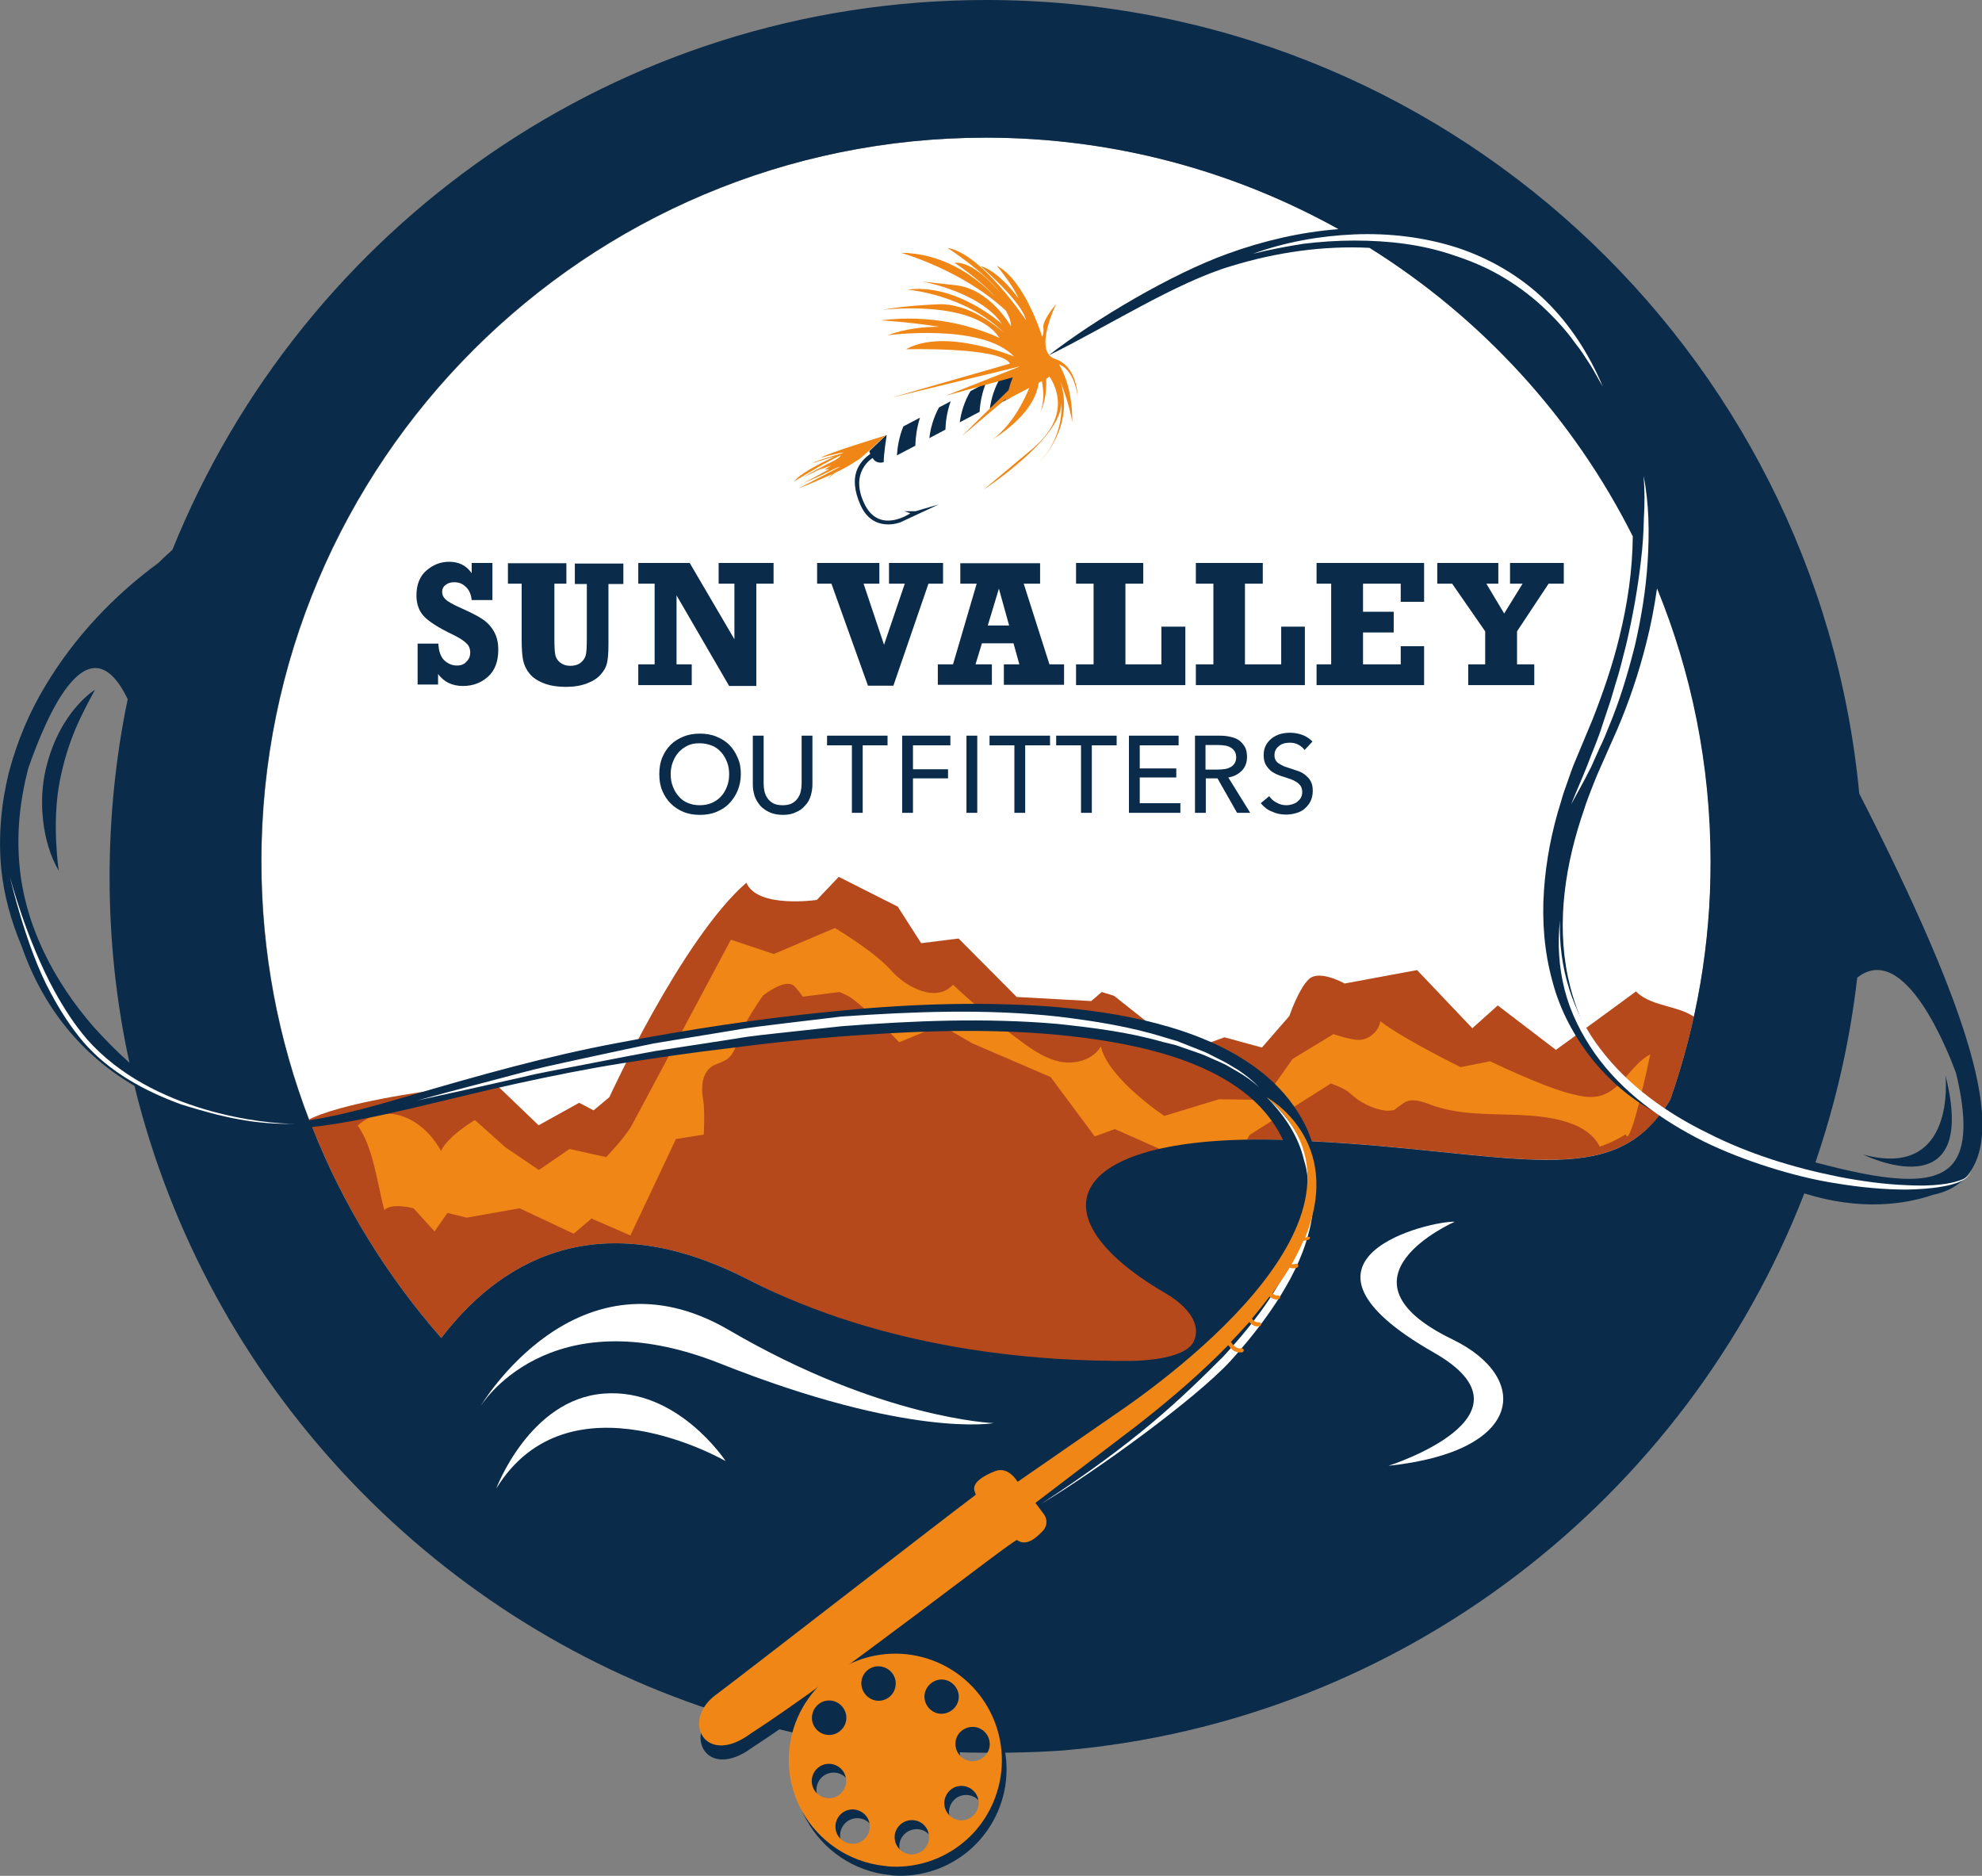 <svg xmlns="http://www.w3.org/2000/svg" xmlns:xlink="http://www.w3.org/1999/xlink" width="678.2" height="641.8" viewBox="0 0 678.2 641.8" overflow="visible"><rect x="0" y="0" width="678.2" height="641.8" fill="#808080" stroke="none"/><style>.st0{fill:#0a2c4a}.st1{fill:#fff}.st4{fill:#f08616}</style><path class="st0" d="M341.4 619.9c8-18.5-.4-39.9-18.9-48-18.5-8-39.9.4-48 18.9-4.4 10.2-3.8 21.2.7 30.4.1.3.3.6.5.9l.3.6c5.7 10.3 16.1 17.5 28.3 18.8.2 0 .4 0 .7.1.3 0 .6.1 1 .1 14.7.9 29.1-7.4 35.4-21.8zm-6.1-25.9c3.2.6 5.3 3.6 4.8 6.8-.6 3.2-3.6 5.3-6.8 4.8-3.2-.6-5.3-3.6-4.8-6.8.6-3.2 3.7-5.4 6.8-4.8zm-38.9-16c.5-3.2 3.6-5.4 6.8-4.8s5.4 3.6 4.8 6.8c-.5 3.2-3.6 5.4-6.8 4.8-3.2-.5-5.3-3.6-4.8-6.8zm-14.5 8c2.6-1.9 6.3-1.3 8.2 1.4 1.9 2.6 1.3 6.3-1.4 8.2-2.6 1.9-6.3 1.3-8.2-1.4-1.9-2.7-1.3-6.3 1.4-8.2zm-2.3 28c-.9-3.1.9-6.4 4-7.3 3.1-.9 6.4.9 7.3 4 .9 3.1-.9 6.4-4 7.3-3.1 1-6.4-.8-7.3-4zm15.4 19.6c-3.1.9-6.4-.9-7.3-4-.9-3.1.9-6.4 4-7.3 3.1-.9 6.4.9 7.3 4s-.9 6.4-4 7.3zm24.4-.9c-.6 3.2-3.6 5.3-6.8 4.8-3.2-.6-5.3-3.6-4.8-6.8.6-3.2 3.6-5.3 6.8-4.8s5.3 3.6 4.8 6.8zm-8.2-15.4c-6.3 1.8-12.9-1.8-14.7-8.1-1.8-6.3 1.8-12.9 8.1-14.7 6.3-1.8 12.9 1.8 14.7 8.1 1.8 6.3-1.8 12.9-8.1 14.7zm11.2-28.1c-3.1-.8-5.1-4-4.3-7.1.8-3.1 4-5.1 7.1-4.3 3.1.8 5.1 4 4.3 7.1-.8 3.2-4 5.1-7.1 4.3zm3.4 34.2c-1.9-2.7-1.2-6.3 1.4-8.2 2.7-1.9 6.3-1.2 8.2 1.4 1.9 2.7 1.2 6.3-1.4 8.2-2.7 1.9-6.4 1.3-8.2-1.4z"/><path class="st1" d="M255.8 437.7c92.3 47.4 202.6 38.1 152.8 10.4-49.9-27.7-44.6-60.7 31.8-58 75.1 2.6 111.3 19.9 131.2-14 8.9-25.5 13.8-52.9 13.8-81.4 0-136.7-111-247.6-247.9-247.6S89.5 158 89.5 294.7c0 62.5 23.3 119.6 61.5 163.1 18.6-24.4 51.7-47.3 104.8-20.1z"/><defs><path id="SVGID_1_" d="M255.8 437.7c92.3 47.4 202.6 38.1 152.8 10.4-49.9-27.7-44.6-60.7 31.8-58 75.1 2.6 111.3 19.9 131.2-14 8.9-25.5 13.8-52.9 13.8-81.4 0-136.7-111-247.6-247.9-247.6S89.5 158 89.5 294.7c0 62.5 23.3 119.6 61.5 163.1 18.6-24.4 51.7-47.3 104.8-20.1z"/></defs><clipPath id="SVGID_2_"><use xlink:href="#SVGID_1_" overflow="visible"/></clipPath><path d="M104.8 383.5c11.2-6.3 43.8-10.5 43.8-10.5l18.7-4.3 17 16.3 13.9-7.7 4.9 2.6 5.4-4.5s24.8-54.2 46.9-73.4c3.7 8.9 24.1 5.9 24.1 5.9l7.5-7.9 20.2 10.2 8 12.5 12.8-1.6 19.9 20 25.5 1.4 3.6-3.1 4.2 1.3 24.1 19.1 13.7-4.9 12.8 3.5 9.4-10.8s3.2-9.5 6.8-12.7c3.6-3.2 12.1 1.6 12.1 1.6l24.8-4.6 18.9 19.9 8.7-7.8 19.9 15.2s18.1-13.1 27.4-20c6 6.1 17.5 4.4 22.6 11.3 3.2 4.4 2.4 10.5 1.4 15.8-2 10.9-4.1 21.7-6.1 32.6-2.2 11.7-4.5 23.6-9.5 34.4-3.9 8.3-9.5 15.8-15 23.2-6.4 8.7-12.9 17.4-19.3 26-9.2 12.4-18.5 24.9-29.1 36.2-21.6 22.9-48.7 40.5-78.3 50.9-59.2 20.9-125.1 12.5-184.8-6.7-14.8-4.8-29.5-10.2-42.5-18.8-9.9-6.5-18.5-14.8-26.7-23.4-37.2-38.7-75.8-84.1-67.7-137.2z" clip-path="url(#SVGID_2_)" fill="#b5491b"/><path d="M564.7 360.7c-3.3 1.8-5.8 4.8-8.3 7.7-2.5 2.9-5.2 5.5-8.8 6.5-3.2.9-6.6.2-9.8-.6-9.8-2.4-27.9-11.2-27.9-11.2l-10.1 2s-19.1-9.3-27.5-15.7c-.5 3.5-3.8 6.3-7.3 6.4-3 0-8.7-2-8.7-2l-14 8.5-9.9 14-15.3-.2-18.7 5.7S379.1 369 376.7 358c-2.6 4.5-8.5 6.2-13.6 5.3s-9.5-3.9-13.7-7c-8.1-6-15.9-12.4-23.3-19.4-5.5 6.2-15.8 1.2-21.3-5-5.4-6.2-19.1-14.4-19.1-14.4l-20.9 8.9-14.7-4.9s-22.5 42.2-33.8 63.3c-2.3 4.3-8.9 11.1-8.9 11.1l-12.5-2.8-10.5 7.2-11.5-7.8-10.4-9.3s-9.3 5.5-11.6 10.6c-6.1-11.3-19-17.3-28.5-8.7 5.4 7.5 6.7 20 9.1 28.9 2.5-2.6 10-.6 10-.6l7.2 7.9 4.4-6.3 6.6 1.6 18.1-3.2 18.5 8.7 6.1-5.2 13.3 5.8 15.6-33 9.5-1.5s.5-8-.2-12-.5-8.8 2.8-11.2c1.7-1.2 4-1.5 5.6-2.8 2.1-1.6 2.9-4.4 3.7-6.9 1.8-5.4 8.4-14.7 8.4-14.7s7.5-6 10.6-3.3c1.2 1.1 3 3.7 3 3.7l12.6-1.6s2.6 1.1 3.8 1.9c6.9 5 16.6 15.3 16.6 15.3l14.2-5.9 10.9 6.3 26.7 11.5 15.1 20.3 6.9-2.5 28.2 12.5 12.3-.7 5.6-9.8 27.8-17.6s4.7 1.6 6.5 3.3c3.3 3.1 7.8 5.5 12.4 6 .9.1 2.7-.2 2.7-.2s2.2-1.7 3.4-2.5c2.9-1.8 6.6-.3 9.8.9 14.1 5 29.9 1.4 44.3 5.2 5.2 1.4 10.5 4 12.9 8.9 3.1-1 6.1-2.5 8.9-4.2 1.5 5.8 8.4-27.4 8.4-27.4z" clip-path="url(#SVGID_2_)" fill="#f08616"/><path class="st0" d="M142.9 234.4v-14.2h7.1c.1 2.6.8 4.5 2 5.7 1.3 1.2 2.7 1.8 4.4 1.8 1.3 0 2.4-.4 3.2-1.3.9-.9 1.3-1.9 1.3-3.1 0-1.3-.4-2.4-1.3-3.2-.9-.9-2.4-1.9-4.7-3-4.8-2.3-8.1-4.4-9.8-6.2-1.7-1.8-2.6-4.2-2.6-7.2 0-3.6 1.1-6.5 3.4-8.5s4.9-3 7.8-3c3.3 0 5.9 1.3 7.7 3.9v-3.5h7.1v12.7h-7.1c-.2-2-.9-3.5-2-4.5-1.1-1.1-2.4-1.6-4-1.6-1.2 0-2.1.3-2.9.9-.8.6-1.2 1.4-1.2 2.4 0 .9.3 1.7 1 2.4.7.8 2.6 1.9 5.8 3.3 3.1 1.4 5.5 2.6 7.1 3.7 1.6 1.1 3 2.6 3.9 4.3 1 1.8 1.4 3.8 1.4 6.1 0 4.1-1.2 7.2-3.6 9.3-2.4 2.1-5.2 3.1-8.5 3.1-3.7 0-6.5-1.4-8.5-4.1v3.6h-7zM173.8 199.7v-7h20v7h-4.1v18.9c0 2.5.1 4.3.3 5.4.2 1.1.8 2 1.7 2.7.9.7 2 1.1 3.4 1.1s2.6-.3 3.5-1 1.5-1.5 1.8-2.5c.3-1 .4-3.1.4-6.2v-18.3h-4.1v-7h16.6v7h-5.1v20.9c0 2.8-.2 4.9-.5 6.2-.3 1.3-1 2.6-2.1 3.8-1.1 1.3-2.6 2.3-4.7 3.1-2.1.8-4.4 1.2-7.1 1.2-3.1 0-5.7-.4-7.9-1.3s-3.8-2-4.9-3.5c-1.1-1.4-1.7-2.9-2-4.3-.3-1.4-.5-3.8-.5-7.3v-18.9h-4.7zM218.4 234.4v-7.1h5.6v-27.6h-5.6v-7.1H236l15.3 26.1v-19h-5.4v-7.1h18.8v7.1h-5.9v35h-9.3l-18-31v23.6h5.2v7.1zM297 234.6l-12.5-34.9h-4.9v-7.1h21.3v7.1h-5.4l7 20.9 7.1-20.9h-5.4v-7.1h18.5v7.1h-5l-12 34.9zM359.1 227.3l-8.8-27.6h5.6v-7h-27.3v7h5.6l-8.1 27.6h-5.2v7h18.5v-7h-5.6l2.2-7.2h10.8l2 7.2h-5.3v7h20.6v-7h-5zM338 214l3.8-12.6 3.5 12.6H338zM368.2 234.4v-7.1h6v-27.6h-6v-7.1h23v7.1h-6.1v27.6h12.3v-12.9h8.2v20zM409.2 234.4v-7.1h6v-27.6h-6v-7.1h22.9v7.1H426v27.6h12.4v-12.9h8.1v20zM450.5 234.4v-7.1h5v-27.6h-5v-7.1h36.8v13.3h-8v-6.2h-12.9v9.6h10.5v7.1h-10.5v10.9h12.9v-6.2h8v13.3zM502.4 234.4v-7.1h5.8V216l-11.3-16.3h-5.1v-7.1h20.9v7.1h-4.1l6.1 10.2 6.3-10.2h-4.3v-7.1h18.4v7.1h-5.2L519.1 216v11.3h5.9v7.1zM252.4 259.2c-.7-1.7-1.7-3.2-2.9-4.4-1.2-1.2-2.7-2.1-4.4-2.8s-3.6-1-5.6-1c-2 0-3.9.3-5.6 1-1.7.7-3.2 1.6-4.4 2.8-1.2 1.2-2.2 2.7-2.9 4.4-.7 1.7-1 3.6-1 5.7 0 2 .3 3.9 1 5.6.7 1.7 1.7 3.2 2.9 4.4 1.2 1.2 2.7 2.2 4.4 2.9 1.7.7 3.6 1 5.6 1 2 0 3.9-.3 5.6-1 1.7-.7 3.2-1.6 4.4-2.9 1.2-1.2 2.2-2.7 2.9-4.4.7-1.7 1.1-3.6 1.1-5.6 0-2.1-.3-4-1.1-5.7zm-3.6 9.8c-.5 1.3-1.1 2.4-2 3.4-.9 1-1.9 1.7-3.2 2.3-1.2.5-2.6.8-4.2.8-1.5 0-2.9-.3-4.1-.8-1.2-.5-2.3-1.3-3.1-2.3-.9-1-1.5-2.1-2-3.4-.5-1.3-.7-2.7-.7-4.1 0-1.4.2-2.8.7-4.1.5-1.3 1.1-2.4 2-3.4.9-1 1.9-1.7 3.1-2.3s2.6-.8 4.1-.8c1.5 0 2.9.3 4.2.8s2.3 1.3 3.2 2.3c.9 1 1.5 2.1 2 3.4.5 1.3.7 2.6.7 4.1 0 1.4-.2 2.8-.7 4.1zM267.9 278.8c-1.7 0-3.3-.3-4.6-.9-1.3-.6-2.4-1.4-3.2-2.3-.8-1-1.5-2.1-1.9-3.3-.4-1.3-.6-2.6-.6-3.9v-16.7h3.7v16.4c0 .9.1 1.8.3 2.7.2.9.6 1.7 1.1 2.4.5.7 1.2 1.3 2 1.7.8.4 1.9.6 3.1.6 1.2 0 2.3-.2 3.1-.6.8-.4 1.5-1 2-1.7s.9-1.5 1.1-2.4c.2-.9.3-1.8.3-2.7v-16.4h3.7v16.7c0 1.3-.2 2.6-.6 3.9-.4 1.3-1 2.4-1.9 3.3-.8 1-1.9 1.8-3.2 2.3-1.1.6-2.7.9-4.4.9zM295.2 278.1h-3.7V255H283v-3.3h20.7v3.3h-8.5zM312.4 278.1h-3.7v-26.4h16.5v3.3h-12.8v8.2h12v3.1h-12zM330.7 251.7h3.7v26.4h-3.7zM350.8 278.1h-3.7V255h-8.5v-3.3h20.7v3.3h-8.5zM373.6 278.1h-3.7V255h-8.5v-3.3h20.7v3.3h-8.5zM390 274.8h13.9v3.3h-17.6v-26.4h17v3.3H390v7.9h12.5v3.1H390zM420.3 266c1.9-.3 3.4-1.1 4.6-2.3 1.2-1.2 1.8-2.8 1.8-4.7 0-1.3-.2-2.5-.7-3.4-.5-.9-1.2-1.7-2-2.3-.9-.6-1.9-1-3-1.2-1.1-.3-2.4-.4-3.6-.4h-8.5v26.4h3.7v-11.8h4l6.7 11.8h4.5l-7.5-12.1zm-3.5-2.7h-4.3v-8.4h4.5c.8 0 1.6.1 2.3.2.7.1 1.4.4 1.9.7.5.3 1 .8 1.3 1.3.3.5.5 1.2.5 2s-.2 1.5-.5 2-.8 1-1.3 1.3c-.6.3-1.2.6-2 .7-.7.1-1.5.2-2.4.2zM446.4 256.6c-.5-.7-1.2-1.3-2.1-1.8-.9-.5-1.9-.7-3-.7-.6 0-1.2.1-1.8.2-.6.2-1.2.4-1.7.8s-.9.8-1.2 1.3c-.3.5-.5 1.2-.5 1.9s.1 1.3.4 1.8c.3.5.7.9 1.2 1.2.5.3 1.1.6 1.7.9.7.2 1.4.5 2.1.7l2.7.9c.9.3 1.8.8 2.5 1.4.7.6 1.4 1.3 1.8 2.1.5.9.7 1.9.7 3.3s-.3 2.6-.8 3.6-1.2 1.8-2 2.5-1.8 1.2-2.9 1.5c-1.1.3-2.2.5-3.4.5-1.7 0-3.3-.3-4.8-1-1.6-.6-2.8-1.6-3.9-2.9l2.9-2.4c.6.9 1.5 1.7 2.5 2.2 1 .6 2.2.9 3.4.9.6 0 1.2-.1 1.9-.3.6-.2 1.2-.4 1.7-.8s.9-.8 1.3-1.4c.3-.6.5-1.2.5-2s-.2-1.5-.5-2-.8-1-1.4-1.4c-.6-.4-1.2-.7-2-1-.8-.3-1.6-.5-2.4-.8-.8-.2-1.7-.6-2.5-.9-.8-.4-1.6-.8-2.2-1.4-.6-.6-1.2-1.3-1.6-2.1-.4-.8-.6-1.8-.6-3.1s.3-2.5.8-3.4c.5-.9 1.2-1.7 2.1-2.4.9-.6 1.8-1.1 2.9-1.4 1.1-.3 2.2-.4 3.3-.4 1.5 0 3 .3 4.3.8 1.3.5 2.4 1.3 3.3 2.2l-2.7 2.9z"/><g><path class="st0" d="M309.1 145.9c-1.4 3.4-2 6.9-2.2 9.9l6.3-3.3c.1-2.9.5-6.2 1.6-9.6l-5.7 3zM321.3 139.4c-1.9 3.5-2.9 7.1-3.3 10.5l5.5-2.9c.1-3 .6-6.3 1.8-9.7l-4 2.1zM332.1 133.8c-2.1 3.5-3.2 7.2-3.7 10.7l6.8-3.6c.2-3.1.8-6.5 2.2-9.9l-5.3 2.8zM342.4 129.1c-2.1 3.5-3.2 7.2-3.7 10.7l6.8-3.6c.2-3.1.8-6.5 2.2-9.9l-5.3 2.8z"/><path class="st4" d="M336.6 167.5l16.5-13.8c13.2-11 8.5-21.1 6-24.9-.3.3-.5.5-.9.7l-.2.1c.2 5.4-.9 9.2-2.1 11.6 1.5-3.6 1.2-7.7.6-10.8l-1.1.6c-1.1 8.6-9.7 15.5-15.8 19.4 6.7-5 10.6-12.9 12.6-17.7L344 137c0-.2.1-.3.2-.5L329 149.3l16.1-15.8c.4-1.5.8-2.9 1.5-4.4l-23 6.3 25.1-9.9.1-.1-43.6 10.6 40.4-11.6c-3.2-5.8-35.6-4.9-35.6-4.9 13.4-7.5 37 2.5 37 2.5-10.9-11.6-43.3-7.3-43.3-7.3 6.3-2.3 12.4-2.9 17.8-2.9-11-1.7-20.2-2.2-20.2-2.2 17.3-2.1 31.1 1.7 40.7 6-8.9-13.4-40-9.6-40-9.6s6.8-1.4 19.1-1.9c10-.4 19.3 7 22.5 9.8-13.5-13.3-33.1-14.8-33.1-14.8 16.8-2.3 32.4 11.8 32.4 11.8-7.6-11.2-27.5-14.6-27.5-14.6l11.7 1.3c11.7 1.3 18.8 14 18.8 14 .1-1.7-.7-3.5-1.7-5.3-15-14-35.9-19.8-35.9-19.8 13.6.1 24.4 7.1 32.3 15-5.7-6.2-14-11.6-14-11.6 6.4-.5 13.9 8.1 15.8 10.4-5.5-7.3-18.2-15.5-18.2-15.5 11.8 2 26.9 24.8 26.9 24.8-1.3-6.3-15.6-18.6-15.6-18.6 6.6 1.9 13 11.1 13 11.1-1.4-3.8-7.4-11.2-7.4-11.2 9.7 5.1 15.5 24.3 15.5 24.3s.7-1.1.4-3.2c-.3-2.5 4.4-8 4.4-8s-8 16.3-.4 18.8c7.6 2.4 7.7 12.6 7.7 12.6-1.4-9.5-6.3-10.7-6.3-10.7 3.8 6.5 4.6 14.5 4.5 19.8-.9-6.2-4.1-14.1-4.1-14.1 5.2 15.6-7 27.6-7 27.6 7-7.6 7.6-16 7.4-20-.4 12.4-26.6 29.5-26.6 29.5zM303 149c-1.6.5-19.1 5.8-22.2 7.6 0 0 6.9-1.8 7.9-1.8-.3.1-.6.3-.9.4-2.3.7-8 2.2-9.8 3.3 0 0 4.7-1.6 7.6-2.3-6.2 2.9-12.1 6.1-13.8 8.5 0 0 8.9-5.6 15.8-8.9.4 0-.4.7-1.6 1.5-5 2.5-9.4 4.8-10.7 5.8 0 0 3-1.5 6.9-3.4-1.1.6-1.9 1.1-1.9 1.1s2-.7 4.2-1.6c-1.3.8-2.4 1.5-2.4 1.5s.7-.1 1.7-.2c-4.7 2.6-9.1 4.9-9.1 4.9s6.1-2.6 11.7-5.4c.4-.1.7-.2 1.1-.3-5.9 3.1-14.5 7.5-14.5 7.5s5.9-2.3 11.8-5c-.6.6-1.2 1.2-1.6 1.7.7-.6 1.5-1.3 2.3-2 2.8-1.3 5.5-2.8 7.5-4.2.4-.2.8-.4 1.1-.7 1-.8 2.2-1.8 3.3-2.8l5.6-5.2z"/><path class="st0" d="M297.5 154.3c0 .4.1.7.3 1-3.9 2.8-7.7 7.6-3.4 17.4 4.3 9.8 13.7 6 13.7 6l13.1-6.1-7.9 2.3h-3.9l2.1.7s-10.7 7.5-15.8-3.4c-5.1-10.9 2.9-15.5 2.9-15.5.7 1.4 2.4 1.9 3.8 1.4-.1-2.2 1-9.2 1-9.2s-.1 0-.3.1l-5.6 5.3z"/></g><path class="st0" d="M665.7 367.9s4 35.9-28.2 27.1c0 0 40 19.8 28.2-27.1zM32.5 236s-12.1 7.2-16.8 27c-2.6 10.7-1.4 25.1 4.4 34.9 0 0-2.5-16.5.4-30.9s7.5-22.6 12-31z"/><path class="st0" d="M363.7 598.9c116.1-10 213.2-86.2 253.7-190.6 19.4 6.1 34.7 3.7 44 .5 4.9-1 9-3.2 12-6.9 12.6-15.6 1.4-54.8-37.2-130.4C621.8 119.2 493.5 0 337.5 0 211.3 0 103.4 77.9 59 188.1c-1.1 1-2.8 2.5-4.8 4.5-15.3 11.2-28.7 25.4-38.6 41.9-5.6 9.2-9.8 19.3-12.6 29.9C.4 275-.6 286 .4 297c.9 9.2 3.4 18.2 7 26.7 9.1 26.2 25.8 40.4 38.6 47.8 24.7 100.9 100.4 181.8 198.2 213.8 12.7 4.1 21.8 6.2 23.1 6.5 44 11.4 96.4 7.1 96.4 7.1zM32.1 351.4c-13.6-15.6-23.5-34.6-25.4-55-1.1-11.3.1-22.6 3-33.6 6.6-19 20.7-51 34-23.6-4.1 19.7-6.2 40.1-6.2 60.9 0 21.8 2.3 43 6.8 63.5-4.4-3.9-8.4-8-12.2-12.2zM151 457.8c-18.6-21.2-33.7-45.6-44.2-72.2 11.7-1.3 23.2-3.9 34.5-6.5 11.9-2.8 23.8-5.8 35.7-8.4 11.9-2.6 23.8-5 35.8-6.9 12-1.9 24.1-3.7 36.2-5.1 12.1-1.6 24.2-2.9 36.3-3.9 24.2-1.9 48.5-3 72.6-1.1 12 1 23.9 2.6 35.4 5.5 11.4 2.9 22.6 7.2 31.7 14 6 4.5 10.9 10.2 14 16.8-73.5-2.2-86.7 25.2-40.5 52.3 0 0 14.1 7.4 10 16.6-3 6.7-21 6.7-21 6.7-32.8.3-84.5-3.7-131.7-27.9-53.1-27.2-86.2-4.3-104.8 20.1zm297.9-67.3c-1.2-3.5-2.8-6.9-4.8-10-3.6-5.7-8.3-10.6-13.6-14.6-10.5-7.9-22.7-12.6-34.9-15.8-12.2-3.2-24.7-4.8-37.1-5.8-24.8-1.7-49.6-.7-74.1 1.8-24.5 2.4-48.8 6.1-72.9 10.7-24.2 4.5-47.9 11.2-71.4 18.1-11.4 3.3-22.7 6.6-34.3 8.4-10.6-27.5-16.4-57.4-16.4-88.6 0-136.7 111-247.6 247.9-247.6 43.8 0 84.9 11.4 120.7 31.3-13 1-25.8 4-37.9 8.4-19.2 6.9-45.4 22.4-61.3 34.8 19.9-9.7 43.6-25 62.6-30.6 15.4-4.7 31.4-7 47.2-6.2 38.4 24 69.7 58.1 90.1 98.7-.1 11.6-1.8 23.2-4.6 34.5-2.3 9.5-5.5 18.8-9.1 28l-5.8 13.9c-1 2.3-1.9 4.8-2.7 7.2-.9 2.4-1.7 4.8-2.4 7.3-3.1 9.8-5.1 20-5.8 30.4-.7 10.3.1 20.8 2.9 30.9 2.6 10.1 7.7 19.4 14.1 27.3 6.3 7.6 14 14.1 22.7 18.3-19.5 25.8-53.6 12.5-119.1 9.2zm122.7-14.4c-1 1.8-2.1 3.4-3.3 4.9-4-2.5-7.5-5.5-10.9-8.7-3.6-3.5-6.8-7.2-9.6-11.3-5.6-8.1-9.3-17.3-11.3-26.8-4-19.1-.8-39 5.6-57.4.7-2.3 1.6-4.6 2.5-6.9.9-2.3 1.8-4.6 2.8-6.8l6.1-13.8c4-9.4 7.3-19.2 9.8-29.2 1.6-6.2 2.8-12.5 3.7-18.8 11.8 28.8 18.3 60.4 18.3 93.4.1 28.5-4.8 55.9-13.7 81.4zm48.3 25.7s.2-1 .4-1.4l-.4 1.4zm48.4-3.8c-6.7 8.3-23.7 5.9-47.1-.3 6.9-20.2 11.8-41.3 14.3-63.2 16.4-13 31.4 26.1 33.8 32.6 3.7 15.2 3.4 25.5-1 30.9z"/><path class="st1" d="M428.8 86.8c11-4 22.8-6.1 34.6-6.6s23.8.9 35.1 4.5c11.3 3.7 21.9 9.9 30.4 18.2 8.5 8.3 15 18.5 19.5 29.3-1.5-2.5-2.8-5.1-4.4-7.6-1.6-2.4-3.1-4.9-5-7.2-3.4-4.8-7.4-9-11.6-12.9-4.3-3.9-9-7.3-14-10.2-5-2.9-10.3-5.1-15.8-6.9-10.9-3.8-22.6-5.1-34.2-5.1-5.8 0-11.6.4-17.4 1.1-5.7.9-11.5 2-17.2 3.4zM164.3 481.3s33.2-56.6 85.2-26.2c52 30.4 90.5 31.8 90.5 31.8s-28.9 5.3-93.6-20.4c-59.1-23.4-82.1 14.8-82.1 14.8zM475.1 501.5s53.6-17 15.6-38.7c-56.9-32.4-.7-45.2 7.1-44.8 0 0-44.2 19.3-.7 40.3 26.7 13 24.7 38.3-22 43.2z"/><path class="st1" d="M206.6 476.8c-25.4 1.9-36.8 32.5-36.8 32.5 24.9-40.5 78.5-9.4 78.5-9.4s-16.4-25.1-41.7-23.1zM430.8 372c-2.2-2.1-4.8-3.9-7.4-5.4l-4-2.3c-1.4-.7-2.8-1.3-4.2-1.9-1.4-.6-2.8-1.3-4.2-1.8l-4.3-1.5-4.3-1.5-4.5-1.1c-11.8-3.4-24-4.9-36.2-6.2-24.5-2.1-49.1-1.1-73.6.8l-18.3 2c-6.1.7-12.2 1.2-18.3 2.3l-18.2 2.8-9.1 1.4-9.1 1.7-18.1 3.5c-6 1.2-12.1 2.2-18.1 3.7-12 2.7-24 5.4-36.1 8 11.9-3.3 23.8-6.3 35.7-9.5 6-1.6 12-2.9 18-4.2l18.1-3.9 9.1-1.9 9.1-1.5 18.3-3c6.1-1.1 12.2-1.7 18.4-2.5l18.4-2.2c24.6-1.7 49.4-2.7 74.1 0 12.3 1.5 24.6 3.4 36.4 7.1l4.4 1.3 4.3 1.7 4.3 1.7c1.4.5 2.8 1.3 4.2 2 1.4.7 2.8 1.4 4.1 2.1l4 2.4c2.5 1.7 5 3.6 7.1 5.9zM101.1 384.5c-14.2.3-25.1-2.3-39-6.6-12.6-4.6-24.6-11.1-33.5-21.3-4.4-5.2-8-10.8-11.2-16.8-8.5-15.4-14-39.8-14-39.8s5.5 21.3 15.3 39.2c3.2 5.8 6.8 11.4 11.1 16.4 22.2 25.1 61.1 29 71.3 28.9zM674.5 400.6c-.5 2-2.5 3.1-4.3 3.9-1.9.7-3.8 1.2-5.8 1.5-4 .7-8 .9-12 1-8 0-16-.8-23.9-2.1-7.9-1.2-15.7-3.2-23.3-5.6-7.6-2.4-15.1-5.3-22.3-8.8-14.3-7.2-27.8-16.8-37.2-30.1-4.6-6.6-8.3-13.9-10.3-21.7-2-7.8-2.5-15.9-1.6-23.8-.6 15.9 4.3 31.7 13.9 44.1 9.5 12.5 22.6 21.8 36.7 28.7 14 7.1 29.2 11.8 44.7 14.9 7.7 1.5 15.6 2.6 23.5 2.9 3.9.2 7.9.2 11.8-.3 2-.2 3.9-.6 5.8-1.2 1.6-.5 3.7-1.4 4.3-3.4zM562.4 162.8c1.9 9.6 2 19.5 1.4 29.2-.6 9.8-2.2 19.5-4.4 29-2.4 9.5-5.2 18.9-9 27.9-.9 2.3-1.8 4.5-2.9 6.7l-3 6.7c-2.2 4.4-4.5 8.6-6.9 12.9 1.8-4.5 3.8-8.9 5.6-13.5 1.7-4.6 3.7-9 5.1-13.6.8-2.3 1.5-4.6 2.3-6.9.8-2.3 1.4-4.6 2.1-6.9 1.5-4.6 2.6-9.3 3.8-14 2.2-9.4 3.9-18.9 5-28.5.6-4.8.9-9.6 1-14.5.3-4.8.3-9.6-.1-14.5z"/><g><path class="st0" d="M447.8 428c-.3.1-.5.2-.7.2 13.6-33.7-13.2-48-13.2-48 45.1 38.5-31.4 94.7-52.4 108.9l-45 30.6s-3-5.4-7.6-3.7c-4.1 1.6-8.4 4.1-7 7.2l.3.9c-13.3 10-68.3 54.3-76.8 60.6-12 8.9-3.6 24.8 12 13.2 29.3-18.9 78.1-58.9 78.9-58.3 3.3 2.4 6.8-1 8.8-3.1 1.5-1.5 1.7-3.8.5-5.6l-3-4 47.1-34.5c12.7-9.9 22.9-19 31.1-27.4.7 1.1 1.9 2.4 3.6 2.5h1.1c.4-.1.6-.4.6-.8-.1-.4-.4-.6-.8-.6-1.9.3-3-1.3-3.6-2.2 2.2-2.3 4.3-4.6 6.3-6.8.5.7 1.4 1.4 2.6 1.5h.7c.4 0 .7-.3.7-.7 0-.4-.3-.7-.7-.7-1.3.1-2-.6-2.4-1.3 2.2-2.6 4.2-5.1 6-7.5.6.5 1.3.9 2.2 1 .3 0 .6 0 .9-.1.4-.1.6-.5.5-.8s-.5-.6-.8-.5c-.6.2-1.3-.3-1.8-.7 2.2-3.1 4.2-6 5.9-8.8.3.1.5.2.9.2.5.1 1.1 0 1.6-.2.4-.1.5-.5.4-.9-.1-.4-.5-.5-.9-.4-.4.2-.9.1-1.3.1 1.6-2.8 2.9-5.4 4-8 .5 0 1.1-.1 1.8-.4.4-.1.5-.5.4-.9-.1 0-.5-.2-.9 0z"/><path class="st1" d="M433.4 375.4c6.4 5.6 11.7 12.8 14.3 21.1 1.4 4.1 1.8 8.5 1.9 12.8-.2 4.3-.7 8.7-1.9 12.9-2.2 8.4-6.3 16.2-11 23.4-4.7 7.2-10.1 13.9-15.9 20.3-11.7 12.6-44.8 36.8-64.5 48.6 32.8-21.4 47.6-35.7 62.4-50.5 11.4-12.4 21.9-26.3 26.8-42.4 1.3-4 1.9-8.2 2.2-12.3 0-4.2-.2-8.4-1.5-12.4-1.9-8.2-6.8-15.5-12.8-21.5z"/><path class="st4" d="M447.3 423.2c-.3.1-.5.2-.7.2 13.6-33.7-13.2-48-13.2-48 45.1 38.5-31.4 94.7-52.4 108.9L348.2 507s-3-5.4-7.6-3.7c-4.1 1.6-8.4 4.1-7 7.2l.3.9c-13.3 10-80.5 62.2-89 68.5-12 8.9-3.6 24.8 12 13.2 29.3-18.9 90.3-66.8 91.1-66.2 3.3 2.4 6.8-1 8.8-3.1 1.5-1.5 1.7-3.8.5-5.6l-3-4 34.9-26.6c12.7-9.9 22.9-19 31.1-27.4.7 1.1 1.9 2.4 3.6 2.5h1.1c.4-.1.6-.4.6-.8-.1-.4-.4-.6-.8-.6-1.9.3-3-1.3-3.6-2.2 2.2-2.3 4.3-4.6 6.3-6.8.5.7 1.4 1.4 2.6 1.5h.7c.4 0 .7-.3.7-.7 0-.4-.3-.7-.7-.7-1.3.1-2-.6-2.4-1.3 2.2-2.6 4.2-5.1 6-7.5.6.5 1.3.9 2.2 1 .3 0 .6 0 .9-.1.4-.1.6-.5.5-.8s-.5-.6-.8-.5c-.6.2-1.3-.3-1.8-.7 2.2-3.1 4.2-6 5.9-8.8.3.1.5.2.9.2.5.1 1.1 0 1.6-.2.4-.1.5-.5.4-.9-.1-.4-.5-.5-.9-.4-.4.2-.9.1-1.3.1 1.6-2.8 2.9-5.4 4-8 .5 0 1.1-.1 1.8-.4.4-.1.5-.5.4-.9-.2 0-.6-.1-.9 0z"/></g><path class="st4" d="M339.8 616.8c8-18.5-.4-39.9-18.9-48-18.5-8-39.9.4-48 18.9-4.4 10.2-3.8 21.2.7 30.4.1.3.3.6.5.9l.3.6c5.7 10.3 16.1 17.5 28.3 18.8.2 0 .4 0 .7.1.3 0 .6.1 1 .1 14.8.9 29.2-7.4 35.4-21.8zm-6-25.9c3.2.6 5.3 3.6 4.8 6.8-.6 3.2-3.6 5.3-6.8 4.8-3.2-.6-5.3-3.6-4.8-6.8.5-3.2 3.6-5.3 6.8-4.8zm-39-15.9c.5-3.2 3.6-5.4 6.8-4.8s5.4 3.6 4.8 6.8c-.5 3.2-3.6 5.4-6.8 4.8-3.1-.6-5.3-3.6-4.8-6.8zm-14.5 7.9c2.6-1.9 6.3-1.3 8.2 1.4 1.9 2.6 1.3 6.3-1.4 8.2-2.6 1.9-6.3 1.3-8.2-1.4-1.9-2.6-1.2-6.3 1.4-8.2zM278 611c-.9-3.1.9-6.4 4-7.3 3.1-.9 6.4.9 7.3 4 .9 3.1-.9 6.4-4 7.3-3.1.9-6.4-.9-7.3-4zm15.4 19.6c-3.1.9-6.4-.9-7.3-4-.9-3.1.9-6.4 4-7.3 3.1-.9 6.4.9 7.3 4s-.9 6.4-4 7.3zm24.4-1c-.6 3.2-3.6 5.3-6.8 4.8-3.2-.6-5.3-3.6-4.8-6.8.6-3.2 3.6-5.3 6.8-4.8s5.4 3.6 4.8 6.8zm-8.2-15.4c-6.3 1.8-12.9-1.8-14.7-8.1-1.8-6.3 1.8-12.9 8.1-14.7 6.3-1.8 12.9 1.8 14.7 8.1 1.8 6.3-1.8 12.9-8.1 14.7zm11.2-28c-3.1-.8-5.1-4-4.3-7.1.8-3.1 4-5.1 7.1-4.3 3.1.8 5.1 4 4.3 7.1-.8 3.1-4 5-7.1 4.3zm3.4 34.1c-1.9-2.7-1.2-6.3 1.4-8.2 2.7-1.9 6.3-1.2 8.2 1.4 1.9 2.7 1.2 6.3-1.4 8.2-2.7 1.9-6.3 1.3-8.2-1.4z"/><circle class="st4" cx="305.7" cy="602.7" r="15"/></svg>
